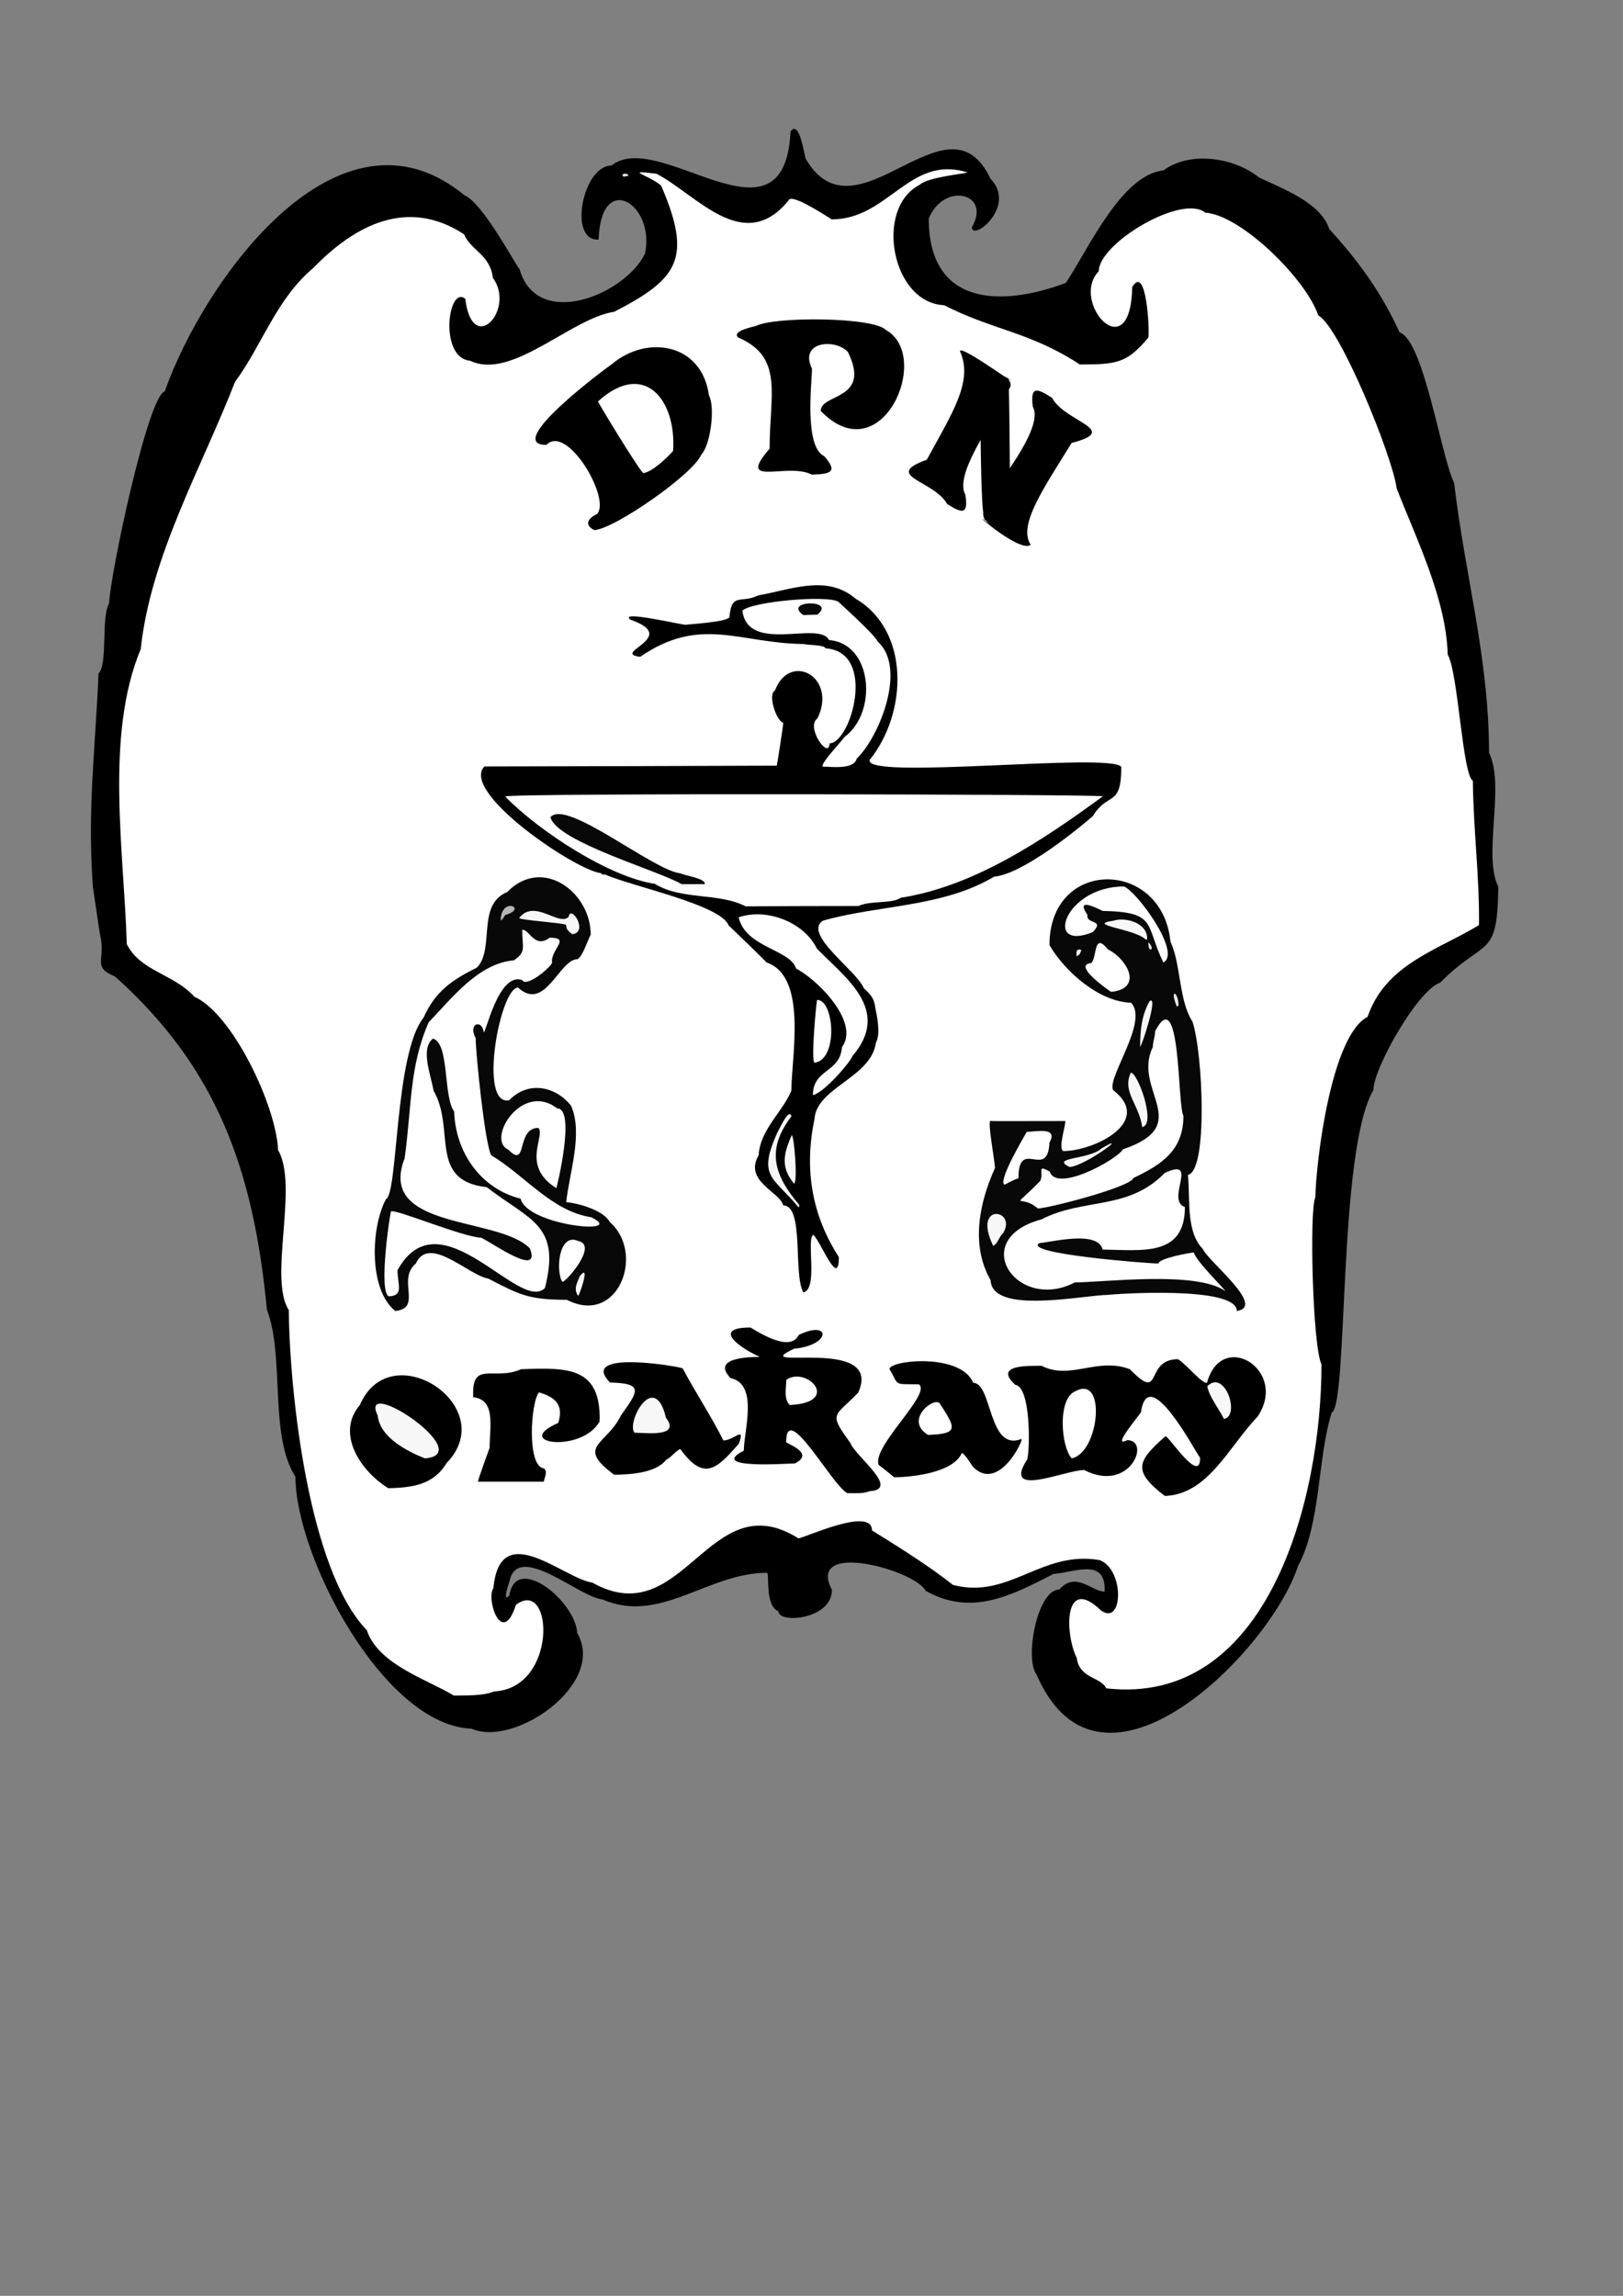 <?xml version="1.0" encoding="UTF-8" standalone="no"?>
<!-- Created with Inkscape (http://www.inkscape.org/) -->

<svg
   xmlns:dc="http://purl.org/dc/elements/1.1/"
   xmlns:cc="http://creativecommons.org/ns#"
   xmlns:rdf="http://www.w3.org/1999/02/22-rdf-syntax-ns#"
   xmlns:svg="http://www.w3.org/2000/svg"
   xmlns="http://www.w3.org/2000/svg"
   xmlns:sodipodi="http://sodipodi.sourceforge.net/DTD/sodipodi-0.dtd"
   xmlns:inkscape="http://www.inkscape.org/namespaces/inkscape"
   width="744.094"
   height="1052.362"
   id="svg2"
   inkscape:label="Pozadí"
   version="1.1"
   inkscape:version="0.48.2 r9819"
   sodipodi:docname="Nový dokument 2">
  <rect width="100%" height="100%" fill="#808080" stroke="none"/>
  <defs
     id="defs3148" />
  <sodipodi:namedview
     id="base"
     pagecolor="#ffffff"
     bordercolor="#666666"
     borderopacity="1.0"
     inkscape:pageopacity="0.0"
     inkscape:pageshadow="2"
     inkscape:zoom="0.35"
     inkscape:cx="375"
     inkscape:cy="520"
     inkscape:document-units="px"
     inkscape:current-layer="layer1"
     showgrid="false"
     inkscape:window-width="1920"
     inkscape:window-height="1150"
     inkscape:window-x="-8"
     inkscape:window-y="-8"
     inkscape:window-maximized="1" />
  <g
     inkscape:label="Vrstva 1"
     inkscape:groupmode="layer"
     id="layer1">
    <g
       style="fill-rule:evenodd"
       id="g4135"
       transform="matrix(2.134,0,0,2.159,-458.813,-952.432)"
       inkscape:export-filename="C:\Users\trca\Desktop\data\logo oslava DPN\DPN_razitko_Times.png"
       inkscape:export-xdpi="126.85"
       inkscape:export-ydpi="126.85">
      <path
         d="m 234.947,629.389 c -1.178,-16.871 0.491,-28.407 1.222,-45.233 2.061,-2.132 0.49,-11.884 2.266,-14.882 0.241,-6.21 8.369,-44.127 11.955,-45.028 8.36,-23.42 37.293,-63.746 64.442,-41.611 4.006,1.633 11.393,15.613 11.777,15.613 3.765,13.169 22.759,5.433 26.971,-3.283 2.23,-10.554 -9.511,-17.701 -9.966,-2.962 -6.62,0.455 -3.453,-15.711 2.757,-15.711 10.242,-8.092 37.15,19.307 38.471,-7.218 1.883,-2.65 2.926,4.809 3.239,5.755 10.876,18.504 30.495,-15.096 39.702,4.247 5.817,5.924 -3.979,13.418 -3.979,10.314 4.256,-7.244 -5.96,-9.752 -9.27,-1.847 0,18.37 15.229,18.932 29.451,13.668 4.568,-6.656 11.884,-23 20.948,-23.875 5.612,-4.113 15.015,-2.891 20.591,1.499 4.639,2.23 13.213,5.228 15.06,10.938 6.272,6.763 11.322,13.668 15.087,21.921 5.264,1.784 8.85,26.141 11.75,32.029 2.23,19.173 7.485,37.052 7.485,57.224 3.524,7.218 -1.392,21.644 1.99,28.478 -0.206,15.542 -2.65,10.59 -12.508,20.351 -4.845,1.606 -14.328,18.263 -14.328,22.795 -7.664,12.963 -5.362,66.735 -8.957,68.51 -3.06,9.555 -2.329,23.741 -7.244,32.556 -5.853,17.951 -42.414,54.539 -56.145,23.072 -2.65,-3.346 0.107,-18.093 4.88,-18.093 3.551,-4.042 7.182,0.598 9.725,0.42 0.348,-7.316 -6.593,-4.006 -10.983,-3.729 -9.091,4.604 -17.594,9.065 -27.461,3.595 -2.088,-4.327 -25.757,-10.911 -20.145,-0.214 0,6.343 -11.5,7.218 -11.5,4.568 -2.998,-1.32 -1.847,-8.047 -2.436,-8.19 -12.758,0 -22.965,11.009 -35.375,5.647 -4.987,-0.419 -18.299,-12.544 -20.003,-3.658 -0.107,0.276 -1.57,4.461 0,2.855 1.463,-9.1 14.248,1.222 14.596,7.949 6.343,10.769 -13.445,24.321 -22.688,20.315 -18.959,-0.732 -37.846,-36.633 -37.846,-53.495 -5.71,-8.717 -2.266,-25.614 -6.129,-35.446 -2.891,-29.799 -10.769,-51.434 -32.654,-70.777 -5.13,-2.097 -1.784,-3.488 -3.248,-9.065 l -1.499,-10.001 z"
         style="fill:#000000;fill-opacity:1;fill-rule:nonzero;stroke:none"
         id="path16"
         inkscape:connector-curvature="0" />
      <path
         d="m 312.495,801.133 c -5.505,-3.346 -16.247,-6.558 -18.682,-13.873 -12.615,-12.892 -16.621,-50.917 -16.764,-67.957 -4.425,-6.727 2.159,-26.382 -2.302,-33.983 -0.419,-9.511 -9.859,-28.996 -17.977,-32.547 -4.461,-4.88 -11.643,-5.407 -14.534,-11.188 -0.562,-19.485 -4.737,-44.297 2.998,-62.622 2.123,-19.762 13.133,-38.622 20.244,-56.707 5.995,-8.119 8.824,-17.531 16.835,-24.223 8.957,-9.127 20.279,-14.98 32.377,-7.146 1.499,3.453 5.612,4.327 6.201,9.243 4.952,6.718 -4.425,16.826 -5.924,4.461 -3.729,-3.033 -5.71,12.544 1.008,13.133 8.957,4.256 21.609,-8.993 30.985,-10.385 13.766,-7.004 16.835,-11.322 10.073,-26.801 -2.685,-2.266 -8.333,-3.417 -1.008,-2.507 8.574,4.354 18.745,17.424 28.398,5.647 0.598,-1.535 7.673,3.069 9.27,4.042 12.205,0 16.728,-13.802 29.139,-9.966 -0.071,0.206 -8.717,1.008 -10.278,2.65 -9.725,4.943 -6.031,25.052 5.291,25.543 10.358,5.264 18.611,5.719 29.139,12.58 7.985,0 10.108,-0.276 14.739,-5.719 0.285,-1.874 -0.482,-15.747 -3.479,-10.697 -0.348,17.638 -13.525,3.105 -7.182,-3.381 0,-5.96 17.915,-16.479 22.867,-12.437 7.771,0.517 21.742,14.221 24.285,21.814 4.639,2.409 16.032,30.147 16.835,36.695 4.22,10.742 10.662,23.527 10.974,35.303 2.266,3.872 3.176,25.65 5.407,26.801 0.107,10.456 1.427,20.145 1.32,30.637 -8.743,5.3 -20.038,8.226 -23.937,19.485 -7.842,4.006 -11.081,30.736 -11.224,38.364 -1.294,2.23 -0.625,31.369 1.32,35.446 0,28.541 -11.464,72.695 -46.242,68.76 -1.187,-2.471 -5.719,-1.99 -6.343,-6.45 -2.578,-5.121 -2.828,-17.701 5.157,-10.135 4.809,3.551 5.192,-8.574 -0.214,-10.635 -12.544,-2.159 -19.405,8.404 -31.538,5.264 -5.326,-4.184 -12.125,-8.333 -17.389,-11.572 0,-5.192 -14.667,1.677 -15.818,1.677 -19.244,-11.955 -24.606,20.351 -44.261,9.404 -6.236,-0.865 -19.833,-13.9 -21.261,1.187 -1.642,2.23 1.847,12.722 4.845,3.524 8.047,-5.96 9.065,17.772 -4.737,18.397 -2.302,0.981 -6.245,0.839 -8.61,0.874 l 0,0 z"
         style="fill:#ffffff;fill-opacity:1;fill-rule:nonzero;stroke:none"
         id="path18"
         inkscape:connector-curvature="0" />
      <path
         d="m 465.245,758.755 c -7.004,-5.335 -5.96,-7.352 0.143,-12.687 0.758,0 7.45,10.349 7.45,4.604 -1.356,-1.847 -11.152,-20.288 -12.714,-9.689 -0.455,0.803 -6.486,7.735 -2.962,5.924 5.192,0 0.589,11.357 -9.243,6.343 -4.14,0 -17.736,6.165 -12.232,-2.266 0.598,-1.918 0.839,-15.372 -2.578,-15.827 -4.907,-4.461 3.417,-3.97 5.647,-4.042 6.201,3.14 11.991,-1.918 18.994,0.732 7.182,7.325 2.998,-2.123 10.314,-2.123 1.642,0.874 5.094,5.192 6.245,5.014 3.167,-11.5 17.594,-2.677 10.867,7.182 -6.129,6.272 -10.59,16.523 -19.931,16.835 l 0,0 z"
         style="fill:#000000;fill-opacity:1;fill-rule:nonzero;stroke:none"
         id="path20"
         inkscape:connector-curvature="0" />
      <path
         d="m 397.038,758.157 c -3.31,-1.668 -13.133,-19.824 -13.133,-10.831 0.17,0.384 6.236,2.329 1.883,4.523 -1.436,0 -18.861,1.294 -10.983,-2.712 0,-4.184 3.239,-14.114 -2.855,-15.408 -4.737,-4.88 6.201,-4.39 6.236,-4.532 -3.551,-1.499 -10.804,-6.201 -1.954,-6.201 1.784,1.008 8.538,5.371 10.385,1.57 6.87,-3.31 7.039,2.195 -1.008,2.926 -10.804,5.05 19.414,-3.033 13.766,9.341 -5.121,5.228 -6.477,4.149 -1.704,10.626 1.008,2.828 10.902,9.903 4.149,10.287 -1.436,0.589 -3.212,0.384 -4.782,0.41 z"
         style="fill:#000000;fill-opacity:1;fill-rule:nonzero;stroke:none"
         id="path22"
         inkscape:connector-curvature="0" />
      <path
         d="m 298.416,757.113 c -5.888,-3.587 -11.366,-11.572 -6.103,-17.665 6.62,-15.194 30.388,0.348 18.647,12.303 -2.855,4.702 -7.459,5.228 -12.544,5.362 z"
         style="fill:#000000;fill-opacity:1;fill-rule:nonzero;stroke:none"
         id="path24"
         inkscape:connector-curvature="0" />
      <path
         d="m 317.687,755.721 c -0.036,-0.313 2.436,-7.004 2.507,-7.218 0,-4.282 1.392,-10.242 -3.515,-10.697 -0.455,-8.012 4.39,-3.381 10.278,-5.96 9.93,-0.348 17.183,-0.589 16.871,11.081 -3.801,6.798 -19.102,4.746 -8.895,0.321 1.365,-4.184 -1.142,-5.576 -4.113,-6.486 -1.775,1.811 -2.712,15.72 1.017,16.14 0.937,0.625 0.071,2.088 0,2.819 l -14.15,0 z"
         style="fill:#000000;fill-opacity:1;fill-rule:nonzero;stroke:none"
         id="path26"
         inkscape:connector-curvature="0" />
      <path
         d="m 407.075,754.784 c 0,-0.071 -3.239,-2.614 -3.31,-2.614 -1.499,-3.908 11.5,-15.167 8.645,-17.112 -5.647,-0.107 -4.149,0.41 -6.308,-3.248 0.071,-1.882 15.301,-3.479 17.986,2.926 4.113,0 3.203,14.712 10.349,11.919 0.625,0 -4.916,11.536 -10.456,5.862 -0.419,-0.598 -1.713,-2.721 -2.338,-2.9 -1.811,4.256 -10.902,5.166 -14.569,5.166 l 0,0 z"
         style="fill:#000000;fill-opacity:1;fill-rule:nonzero;stroke:none"
         id="path28"
         inkscape:connector-curvature="0" />
      <path
         d="m 346.96,754.258 c -8.431,-6.138 -1.642,-6.272 1.427,-12.58 3.694,-5.121 5.059,-6.834 -2.329,-7.004 -7.013,-7.111 15.229,-3.381 15.613,-2.998 2.543,4.773 6.334,10.483 8.743,15.301 2.266,0 4.773,-3.283 3.31,0.696 -4.809,5.469 -7.53,7.976 -12.544,1.151 -0.66,0 -2.123,1.909 -2.998,2.195 -2.337,2.962 -7.878,3.167 -11.224,3.239 l 0,0 z"
         style="fill:#000000;fill-opacity:1;fill-rule:nonzero;stroke:none"
         id="path30"
         inkscape:connector-curvature="0" />
      <path
         d="m 306.258,750.77 c -3.488,-1.392 -9.627,-4.318 -10.108,-9.091 -4.363,-8.85 21.707,8.288 10.108,9.091 z"
         style="fill:#f7f7f7;fill-opacity:1;fill-rule:nonzero;stroke:none"
         id="path32"
         inkscape:connector-curvature="0" />
      <path
         d="m 445.242,750.77 c -2.302,-2.471 -3.105,-12.714 0.803,-14.248 6.754,-3.658 5.121,13.097 -0.803,14.248 z"
         style="fill:#ffffff;fill-opacity:1;fill-rule:nonzero;stroke:none"
         id="path34"
         inkscape:connector-curvature="0" />
      <path
         d="m 414.364,745.791 c -5.335,-3.274 1.704,-8.44 2.614,-6.558 3.381,5.157 4.042,6.343 -2.614,6.558 z"
         style="fill:#ffffff;fill-opacity:1;fill-rule:nonzero;stroke:none"
         id="path36"
         inkscape:connector-curvature="0" />
      <path
         d="m 351.349,745.336 c -1.945,-1.954 4.22,-13.561 6.727,-3.176 3.346,4.256 -4.63,3.14 -6.727,3.176 z"
         style="fill:#f7f7f7;fill-opacity:1;fill-rule:nonzero;stroke:none"
         id="path38"
         inkscape:connector-curvature="0" />
      <path
         d="m 477.967,742.41 c -1.08,-2.123 -3.176,-4.711 -3.595,-6.941 3.729,-3.756 7.182,6.245 3.595,6.941 z"
         style="fill:#f7f7f7;fill-opacity:1;fill-rule:nonzero;stroke:none"
         id="path40"
         inkscape:connector-curvature="0" />
      <path
         d="m 384.672,739.448 c -1.329,-1.258 -0.767,-3.658 -0.732,-5.371 4.425,-2.962 11.919,4.845 0.732,5.371 z"
         style="fill:#ffffff;fill-opacity:1;fill-rule:nonzero;stroke:none"
         id="path42"
         inkscape:connector-curvature="0" />
      <path
         d="m 299.915,719.481 c -5.79,-4.604 -5.228,-17.817 -1.99,-23.741 2.614,-1.115 1.847,-30.941 8.083,-38.542 2.507,-5.612 6.21,-8.047 11.464,-10.626 3.872,-3.979 -0.133,-13.32 6.486,-16.032 7.566,-7.673 17.951,0.036 17.951,9.02 -0.634,1.222 -1.784,4.711 -2.828,5.228 -3.935,0 -6.968,11.331 -12.785,6.031 -3.872,0 -8.61,25.338 -1.883,23.91 4.113,-4.22 10.001,-2.926 13.276,1.187 2.614,5.853 -0.348,14.15 -1.044,20.458 2.578,0.206 8.119,1.775 9.341,4.211 7.7,6.558 1.882,22.171 -9.207,16.523 -8.253,0 -10.171,-1.08 -16.862,-4.497 -4.291,-0.696 -12.722,-9.412 -15.577,-3.203 -4.149,3.381 1.499,9.475 -4.425,10.073 l 0,0 z"
         style="fill:#080808;fill-opacity:1;fill-rule:nonzero;stroke:none"
         id="path44"
         inkscape:connector-curvature="0" />
      <path
         d="m 480.715,719.481 c 0,-5.478 -26.935,-3.56 -27.595,-3.417 -5.442,0.036 -25.026,4.282 -25.302,-3.14 -4.256,-7.28 -2.516,-16.273 0.937,-23.768 0,-1.463 -1.57,-9.448 -1.008,-10.037 0.517,0.071 0.517,0.071 16.131,0.036 0,1.258 -1.561,5.853 -0.446,6.379 6.513,0 19.548,-6.174 10.697,-12.963 -1.329,-2.65 7.735,-14.605 3.863,-18.539 -6.789,-0.178 -14.177,-6.522 -17.522,-12.241 0,-18.602 24.249,-18.361 25.998,-0.696 2.266,4.711 1.74,12.41 4.737,16.978 2.23,6.727 3.346,31.61 -0.981,32.511 0.491,5.505 -0.41,12.062 3.176,15.72 1.151,2.65 13.695,12.267 7.316,13.177 l 0,0 z"
         style="fill:#080808;fill-opacity:1;fill-rule:nonzero;stroke:none"
         id="path46"
         inkscape:connector-curvature="0" />
      <path
         d="m 298.514,716.376 c -2.23,-1.115 0.25,-17.531 0.491,-18.022 0.732,-0.66 15.408,5.442 19.378,5.576 2.436,1.115 12.963,8.61 10.456,2.266 -6.798,-6.897 -32.904,-3.827 -26.908,-19.128 1.535,-10.769 0.946,-19.307 5.157,-28.862 4.845,-4.943 10.599,-12.544 18.334,-13.169 2.721,-1.882 1.775,-2.614 1.775,-6.486 1.499,-0.17 2.65,4.113 5.888,1.677 4.746,0 0.071,2.543 0.527,5.362 -0.767,1.365 -5.576,5.228 -6.415,3.631 -5.121,-1.749 -7.842,11.527 -8.288,11.081 -0.25,-2.721 -3.453,-2.061 -1.713,1.285 0,3.176 1.99,22.554 3.346,24.847 7.146,4.184 12.963,11.857 21.466,13.142 8.021,3.872 -13.731,1.847 -15.158,-3.934 -8.467,-2.097 -13.972,-9.689 -14.284,-18.513 -2.373,-3.203 -0.981,-14.596 -4.568,-15.47 -2.757,2.23 -0.383,7.807 0.143,11.045 4.809,8.19 -1.222,19.102 11.429,20.493 9.305,7.111 15.961,7.914 12.508,21.403 -5.398,5.505 -22.545,-20.11 -31.681,-3.765 0,3.069 1.463,5.398 -1.883,5.54 l 0,0 z"
         style="fill:#ffffff;fill-opacity:1;fill-rule:nonzero;stroke:none"
         id="path48"
         inkscape:connector-curvature="0" />
      <path
         d="m 339.224,716.269 c -1.08,-1.356 -0.241,-2.784 0.383,-4.247 2.364,-2.828 -0.178,4.247 -0.383,4.247 z"
         style="fill:#f7f7f7;fill-opacity:1;fill-rule:nonzero;stroke:none"
         id="path50"
         inkscape:connector-curvature="0" />
      <path
         d="m 387.598,715.537 c -2.23,-3.765 0.241,-18.468 -4.327,-18.468 -0.66,-2.864 -8.538,-5.121 -5.291,-10.635 0.383,-5.576 5.121,-9.127 7.039,-13.731 0,-7.137 3.551,-24.249 -5.335,-27.211 0,-0.107 -8.012,-7.807 -8.119,-7.807 -1.499,-4.434 -21.082,-8.404 -26.56,-10.876 -0.348,0 -0.803,0.071 -0.803,-0.276 -5.121,-0.321 -30.486,-17.183 -25.124,-22.661 20.913,-0.029 41.852,-0.098 62.8,-0.169 0.071,-0.071 1.463,-8.957 1.392,-9.127 -1.427,-0.25 -3.408,-5.995 -1.775,-6.834 3.176,-8.297 13.454,-2.926 9.136,5.924 -2.685,1.811 2.578,8.993 2.578,5.3 4.595,0 10.314,-19.485 -0.91,-20.181 0,-0.732 -3.801,-0.66 -4.702,-0.91 -13.731,-0.134 -22.099,-6.094 -35.063,2.721 -6.477,-0.803 8.815,-4.149 -2.088,-7.878 -2.721,-2.088 10.902,1.08 11.884,1.08 0.901,-0.169 8.672,-0.553 9.377,-1.597 0.482,-5.407 2.507,-2.828 6.165,-4.639 7.075,-1.222 14.774,-4.532 20.948,0.696 11.705,6.798 11.179,24.223 3.024,34.224 -1.427,4.363 52.032,-1.668 54.057,1.499 0,8.717 -2.891,5.157 -6.103,10.421 -4.559,3.908 -15.542,12.41 -21.216,12.865 -11.054,6.549 -25.133,6.022 -36.838,9.368 -4.22,2.9 7.209,10.492 8.85,14.328 1.463,1.356 2.266,2.159 2.471,4.282 0.384,1.677 1.151,5.505 0.107,7.289 -0.981,7.387 -12.758,9.511 -13.177,16.166 -2.364,11.117 -0.348,20.77 5.228,29.344 0,6.834 -3.899,-3.381 -5.505,-4.737 -1.535,0.91 1.115,11.536 -2.123,12.232 l 0,0 z"
         style="fill:#000000;fill-opacity:1;fill-rule:nonzero;stroke:none"
         id="path52"
         inkscape:connector-curvature="0" />
      <path
         d="m 478.208,715.225 c -6.308,-4.318 -26.105,-1.811 -32.27,-1.811 -12.482,6.415 -23.179,-9.136 -7.182,-13.383 9.029,-4.604 18.611,-1.847 26.453,-9.832 7.601,-3.551 0.107,5.79 4.354,7.218 0,10.626 -9.234,9.127 -17.665,9.029 -1.008,-4.113 -10.733,-1.642 -13.597,-1.365 -3.729,2.195 22.724,4.291 25.588,4.327 0,-1.151 7.423,-2.409 7.592,-2.337 0.597,2.016 6.968,8.083 6.727,8.155 l 0,0 z"
         style="fill:#ffffff;fill-opacity:1;fill-rule:nonzero;stroke:none"
         id="path54"
         inkscape:connector-curvature="0" />
      <path
         d="m 335.843,713.307 c -1.427,-1.811 -1.008,-10.59 3.381,-8.681 4.354,0.839 -2.614,8.681 -3.381,8.681 z"
         style="fill:#ffffff;fill-opacity:1;fill-rule:nonzero;stroke:none"
         id="path56"
         inkscape:connector-curvature="0" />
      <path
         d="m 428.371,705.643 c -4.604,-9.448 5.371,-7.708 2.088,-2.614 -0.758,0.553 -1.178,2.329 -2.088,2.614 z"
         style="fill:#f7f7f7;fill-opacity:1;fill-rule:nonzero;stroke:none"
         id="path58"
         inkscape:connector-curvature="0" />
      <path
         d="m 437.989,697.73 c -3.934,-3.381 -6.201,0.937 0.49,-5.853 0.874,-1.811 -0.91,-3.622 2.052,-1.99 1.463,4.532 14.328,-2.471 15.756,-4.737 15.506,-5.228 1.883,-12.508 6.379,-21.68 0.071,-1.392 0.455,-2.052 0.517,-3.417 5.549,-10.421 4.746,15.756 6.067,17.986 0,7.28 -4.568,10.314 -10.733,13.204 -0.589,1.918 -17.879,6.343 -20.529,6.486 l 0,0 z"
         style="fill:#ffffff;fill-opacity:1;fill-rule:nonzero;stroke:none"
         id="path60"
         inkscape:connector-curvature="0" />
      <path
         d="m 386.519,697.417 c -5.514,-6.558 -8.788,-6.343 -4.532,-15.792 0.107,0 2.543,-5.576 3.033,-3.444 -5.612,7.244 -3.56,12.651 1.668,18.745 0,0.25 0.143,0.491 -0.17,0.491 z"
         style="fill:#f7f7f7;fill-opacity:1;fill-rule:nonzero;stroke:none"
         id="path62"
         inkscape:connector-curvature="0" />
      <path
         d="m 334.523,693.411 c -7.744,-4.809 -2.204,-11.117 -3.872,-12.794 -4.845,0 -2.23,8.886 -6.45,4.604 -4.845,-2.061 2.9,-14.569 10.492,-8.752 4.077,0 -0.071,16.835 -0.17,16.942 z"
         style="fill:#ffffff;fill-opacity:1;fill-rule:nonzero;stroke:none"
         id="path64"
         inkscape:connector-curvature="0" />
      <path
         d="m 430.815,692.68 c -1.535,-0.767 4.39,-10.528 4.773,-11.224 1.74,0 6.897,-1.187 4.88,2.266 -0.383,8.155 -6.665,-1.258 -6.665,7.592 -1.008,0.285 -2.088,0.91 -2.989,1.365 z"
         style="fill:#ffffff;fill-opacity:1;fill-rule:nonzero;stroke:none"
         id="path66"
         inkscape:connector-curvature="0" />
      <path
         d="m 385.609,692.466 c -2.962,-3.515 -2.266,-6.379 -0.517,-10.314 0.517,0 1.32,9.796 0.517,10.314 z"
         style="fill:#f7f7f7;fill-opacity:1;fill-rule:nonzero;stroke:none"
         id="path68"
         inkscape:connector-curvature="0" />
      <path
         d="m 444.787,688.915 c -4.318,-2.097 4.247,-1.535 6.861,-3.943 6.691,-3.863 -3.479,3.765 -6.861,3.943 z"
         style="fill:#f7f7f7;fill-opacity:1;fill-rule:nonzero;stroke:none"
         id="path70"
         inkscape:connector-curvature="0" />
      <path
         d="m 460.4,680.448 c -0.696,-4.916 -4.39,-7.494 -2.445,-11.572 1.472,0 5.514,10.974 2.445,11.572 z"
         style="fill:#f7f7f7;fill-opacity:1;fill-rule:nonzero;stroke:none"
         id="path72"
         inkscape:connector-curvature="0" />
      <path
         d="m 389.65,673.65 c 0,-5.612 5.826,-4.675 6.236,-10.18 3.979,-5.398 -5.54,-14.534 -9.859,-16.693 -1.294,-4.113 -10.804,-4.39 -12.339,-10.876 6.236,-2.088 14.186,1.222 16.8,6.629 6.129,6.236 16.14,13.061 7.628,22.858 -0.241,1.008 -5.987,7.735 -8.467,8.262 z"
         style="fill:#ffffff;fill-opacity:1;fill-rule:nonzero;stroke:none"
         id="path74"
         inkscape:connector-curvature="0" />
      <path
         d="m 389.963,666.78 c -0.767,-0.803 0.455,-13.24 0.598,-13.347 3.694,0 4.568,12.758 -0.598,13.347 z"
         style="fill:#ffffff;fill-opacity:1;fill-rule:nonzero;stroke:none"
         id="path76"
         inkscape:connector-curvature="0" />
      <path
         d="m 459.945,663.398 c 0,-3.444 0.312,-6.656 2.025,-9.689 2.016,-1.526 -1.713,9.689 -2.025,9.689 z"
         style="fill:#f7f7f7;fill-opacity:1;fill-rule:nonzero;stroke:none"
         id="path78"
         inkscape:connector-curvature="0" />
      <path
         d="m 467.823,654.86 c -1.677,-4.077 0.384,-3.167 0.384,-0.241 -0.107,0.107 -0.241,0.178 -0.384,0.241 z"
         style="fill:#e6e6e6;fill-opacity:1;fill-rule:nonzero;stroke:none"
         id="path80"
         inkscape:connector-curvature="0" />
      <path
         d="m 453.709,651.729 c -0.348,-0.178 -8.467,-5.755 -4.291,-6.103 1.294,-0.972 0.455,-6.798 3.56,-2.962 4.532,2.338 7.494,8.431 0.732,9.065 z"
         style="fill:#ffffff;fill-opacity:1;fill-rule:nonzero;stroke:none"
         id="path82"
         inkscape:connector-curvature="0" />
      <path
         d="m 464.932,645.492 c -3.979,-8.128 -1.258,-10.706 -13.035,-10.947 -3.765,-1.847 -5.094,-1.847 -3.274,0.839 -0.321,2.123 3.863,0.865 1.151,3.658 -10.67,4.318 -6.103,-9.689 6.691,-9.689 2.748,1.008 12.473,14.114 8.467,16.14 l 0,0 z"
         style="fill:#ffffff;fill-opacity:1;fill-rule:nonzero;stroke:none"
         id="path84"
         inkscape:connector-curvature="0" />
      <path
         d="m 446.286,644.163 c 0,-0.696 -0.241,-1.74 1.044,-1.32 -0.276,0.732 -0.348,1.044 -1.044,1.32 z"
         style="fill:#f7f7f7;fill-opacity:1;fill-rule:nonzero;stroke:none"
         id="path86"
         inkscape:connector-curvature="0" />
      <path
         d="m 462.068,642.736 c -0.383,-0.384 -0.312,-1.008 -0.348,-1.499 0.419,0.277 1.187,1.499 0.348,1.499 z"
         style="fill:#e6e6e6;fill-opacity:1;fill-rule:nonzero;stroke:none"
         id="path88"
         inkscape:connector-curvature="0" />
      <path
         d="m 461.132,640.612 c -2.195,-2.23 -13.07,-3.105 -6.968,-3.979 2.614,-0.865 7.521,0.455 7.28,3.979 l -0.313,0 0,0 z"
         style="fill:#f7f7f7;fill-opacity:1;fill-rule:nonzero;stroke:none"
         id="path90"
         inkscape:connector-curvature="0" />
      <path
         d="m 337.931,639.497 c -1.044,-0.91 -1.151,-0.839 -1.32,-1.99 -0.312,-0.384 -9.966,-1.008 -10.073,-1.463 3.31,-4.184 8.574,1.883 10.626,-0.241 0.455,-2.757 4.398,3.274 0.767,3.694 l 0,0 z"
         style="fill:#f7f7f7;fill-opacity:1;fill-rule:nonzero;stroke:none"
         id="path92"
         inkscape:connector-curvature="0" />
      <path
         d="m 322.567,636.597 c 0,-5.219 6.058,-2.614 0.972,-1.178 -0.348,0.482 -0.491,0.901 -0.972,1.178 z"
         style="fill:#b5b5b5;fill-opacity:1;fill-rule:nonzero;stroke:none"
         id="path94"
         inkscape:connector-curvature="0" />
      <path
         d="m 375.188,633.573 c -5.746,-2.962 -13.766,-1.258 -19.512,-4.782 -9.689,-1.392 -24.883,-11.152 -32.136,-18.539 0,-0.767 128.393,-0.482 128.393,-0.036 -12.83,9.27 -27.604,19.102 -43.422,21.537 -1.713,1.294 -6.691,0.562 -9.065,1.749 -8.047,0 -16.175,0.036 -24.258,0.071 l 0,0 z"
         style="fill:#ffffff;fill-opacity:1;fill-rule:nonzero;stroke:none"
         id="path96"
         inkscape:connector-curvature="0" />
      <path
         d="m 361.422,628.862 c -4.737,-2.819 -26.872,-9.02 -28.157,-14.212 3.346,-4.015 22.197,11.393 27.916,11.911 1.044,0.527 5.505,1.088 5.228,2.302 l -4.987,0 z"
         style="fill:#080808;fill-opacity:1;fill-rule:nonzero;stroke:none"
         id="path98"
         inkscape:connector-curvature="0" />
      <path
         d="m 391.747,603.908 c -0.526,-0.66 4.14,-5.433 4.666,-6.272 7.28,-5.326 5.96,-19.931 -3.31,-20.591 -2.025,-4.22 -17.389,2.998 -18.611,-6.245 1.954,-1.945 18.156,-3.346 20.6,-1.909 0,0.064 7.771,6.861 8.467,8.467 6.343,5.576 0.383,20.208 -4.497,24.847 -0.589,2.409 -5.576,1.704 -7.316,1.704 l 0,0 z"
         style="fill:#ffffff;fill-opacity:1;fill-rule:nonzero;stroke:none"
         id="path100"
         inkscape:connector-curvature="0" />
      <path
         d="m 387.598,571.745 c -4.604,-3.203 7.244,-3.417 2.998,-0.107 -1.017,0 -2.025,0.071 -2.998,0.107 z"
         style="fill:#080808;fill-opacity:1;fill-rule:nonzero;stroke:none"
         id="path102"
         inkscape:connector-curvature="0" />
      <path
         d="m 342.677,553.687 c -2.302,-1.142 -1.258,-2.578 0.589,-3.408 3.069,-3.176 -6.415,-19.244 -10.876,-14.676 -9.511,0 12.928,-16.38 14.114,-17.183 7.494,-6.236 19.307,-4.425 20.806,6.691 1.329,2.23 0.455,10.385 -1.668,12.589 -1.713,4.14 -18.789,15.854 -22.965,15.988 l 0,0 z"
         style="fill:#000000;fill-opacity:1;fill-rule:nonzero;stroke:none"
         id="path106"
         inkscape:connector-curvature="0" />
      <path
         d="m 389.409,541.911 c -5.264,-2.685 -16.452,2.891 -9.065,-5.505 0,-11.536 3.105,-19.449 -6.789,-23.625 -1.436,-1.472 3.899,-2.373 3.899,-2.445 3.97,-2.016 25.159,-1.918 27.881,0.874 10.037,5.54 -0.91,30.53 -14.007,17.183 0,-3.765 10.938,-2.204 5.853,-12.482 -2.614,-2.926 -10.599,-2.373 -7.735,3.524 0,2.855 -1.749,16.55 2.65,18.575 2.998,3.381 1.32,3.792 -2.685,3.899 z"
         style="fill:#000000;fill-opacity:1;fill-rule:nonzero;stroke:none"
         id="path108"
         inkscape:connector-curvature="0" />
      <path
         d="m 353.196,541.598 c -1.08,-0.91 -9.787,-15.087 -9.725,-15.229 9.867,-8.85 16.871,-0.455 16.14,10.492 -1.285,1.499 -4.568,4.532 -6.415,4.737 z"
         style="fill:#ffffff;fill-opacity:1;fill-rule:nonzero;stroke:none"
         id="path110"
         inkscape:connector-curvature="0" />
      <path
         d="m 349.047,478.655 c -0.937,-0.446 0.562,-1.08 1.017,-0.206 -0.312,0.071 -0.66,0.143 -1.017,0.206 z"
         style="fill:#e6e6e6;fill-opacity:1;fill-rule:nonzero;stroke:none"
         id="path112"
         inkscape:connector-curvature="0" />
      <g
         style="fill-rule:evenodd"
         id="g3298"
         transform="matrix(0.04,0.019,-0.021,0.036,119.775,234.978)">
        <path
           inkscape:connector-curvature="0"
           style="fill:#000000;fill-opacity:1;fill-rule:evenodd"
           class="fil0"
           d="m 9423.67,3725.675 c -111.677,-80.125 -342.734,16.043 -192.915,-159.467 -6.215,-273.849 5.668,-465.608 -122.261,-573.445 -31.312,-39.218 416.773,50.767 243.165,11.636 104.508,29.852 17.828,72.281 60.755,188.119 1.548,68.222 -27.544,387.471 65.129,449.395 64.561,89.263 30.012,93.602 -53.873,83.761 z"
           id="path3292"
           sodipodi:nodetypes="ccccccc" />
        <path
           inkscape:connector-curvature="0"
           style="fill:#000000;fill-opacity:1;fill-rule:evenodd"
           class="fil0"
           d="m 9607.95,3002.666 c 111.416,82.972 370.783,-6.858 191.349,164.519 -8.07,275.736 -26.54,499.423 74.391,561.15 -23.318,68.945 -396.891,-45.087 -219.164,-2.08 -106.655,-32.226 -24.84,-69.299 -63.162,-186.777 2.01,-68.692 49.052,-389.382 -43.646,-453.639 -62.135,-91.184 -26.124,-94.83 60.232,-83.174 z"
           id="path3294"
           sodipodi:nodetypes="ccccccc" />
        <path
           inkscape:connector-curvature="0"
           style="fill:#000000;fill-opacity:1;fill-rule:evenodd"
           class="fil0"
           d="m 9384.121,3020.172 c 152.891,277.448 331.929,619.289 331.929,619.289 40.908,20.538 -92.852,76.321 -92.852,76.321 -26.074,10.177 -339.508,-606.465 -362.003,-626.55 z"
           id="path3296"
           sodipodi:nodetypes="ccccc"
           inkscape:transform-center-x="12.455342"
           inkscape:transform-center-y="52.199517" />
      </g>
    </g>
  </g>
</svg>
